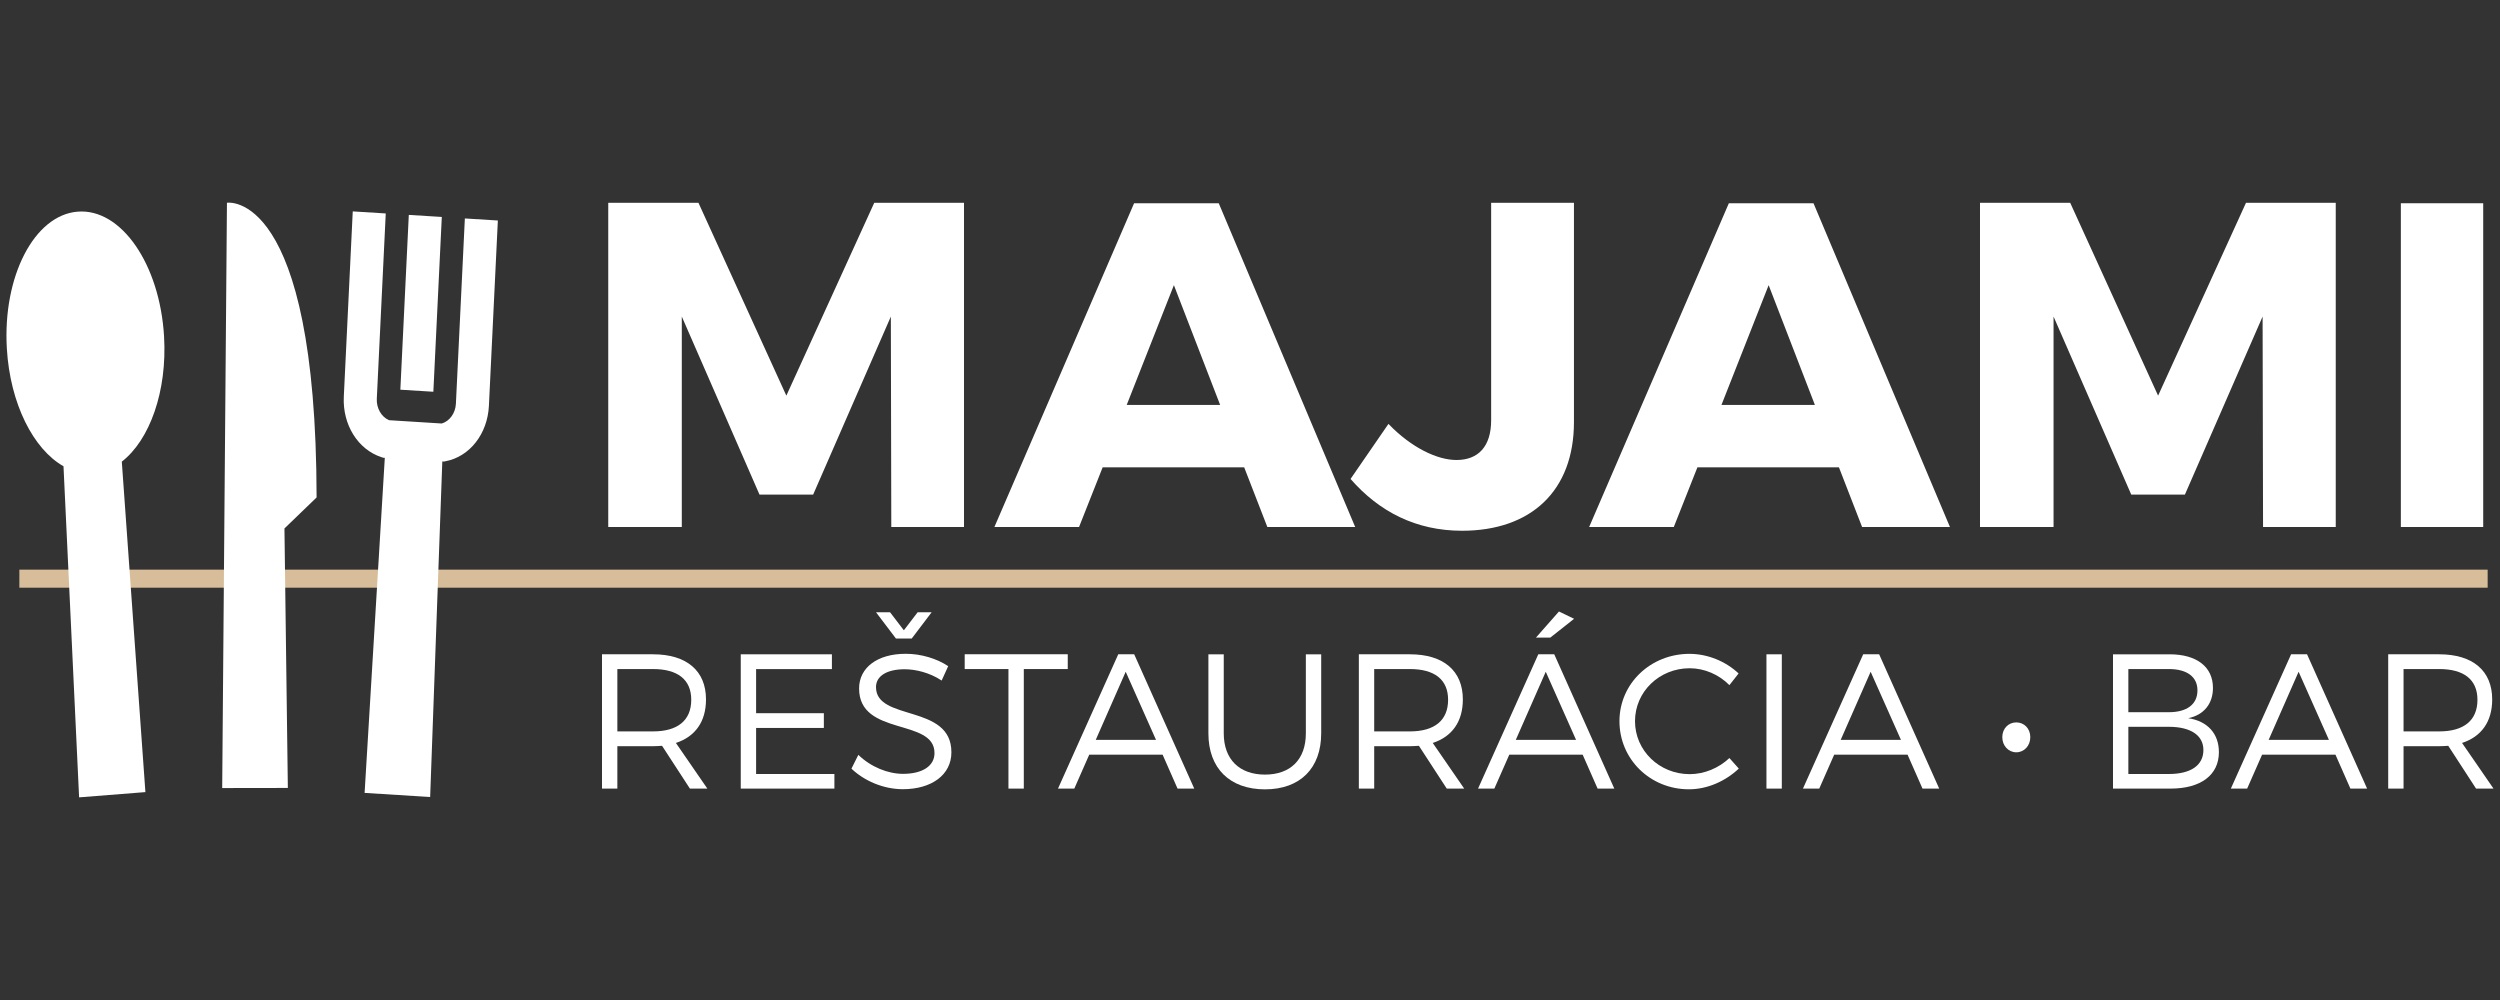 <?xml version="1.0" encoding="utf-8"?>
<!-- Generator: Adobe Illustrator 27.0.1, SVG Export Plug-In . SVG Version: 6.00 Build 0)  -->
<svg version="1.1" id="Layer_1" xmlns="http://www.w3.org/2000/svg" xmlns:xlink="http://www.w3.org/1999/xlink" x="0px" y="0px"
	 viewBox="0 0 500 200" style="enable-background:new 0 0 500 200;" xml:space="preserve">
<rect x="0" y="0" width="500" height="200" fill="#333333" stroke="none"/>
<style type="text/css">
	.st0{fill:#FFFFFF;}
	.st1{fill:#D7BD99;}
</style>
<g>
	<path class="st0" d="M178.26,105.4l-0.09-42.09l-15.54,35.61H151.9l-15.54-35.61v42.09h-14.71V40.56h18.04l17.58,38.57l17.58-38.57
		h17.95v64.84H178.26z"/>
	<path class="st0" d="M220.53,93.47l-4.72,11.93h-16.93l27.94-64.75h16.93l27.29,64.75h-17.57l-4.63-11.93H220.53z M234.78,57.03
		l-9.44,23.96h18.69L234.78,57.03z"/>
	<path class="st0" d="M314.79,40.56v43.85c0,13.78-8.6,21.74-22.39,21.74c-9.16,0-16.56-3.79-22.29-10.36l7.58-11.01
		c4.63,4.81,9.81,7.22,13.6,7.22c4.35,0,6.94-2.68,6.94-7.96V40.56H314.79z"/>
	<path class="st0" d="M339.48,93.47l-4.72,11.93h-16.93l27.94-64.75h16.93l27.29,64.75h-17.57l-4.63-11.93H339.48z M353.73,57.03
		l-9.44,23.96h18.69L353.73,57.03z"/>
	<path class="st0" d="M452.61,105.4l-0.09-42.09l-15.54,35.61h-10.73l-15.54-35.61v42.09H396V40.56h18.04l17.58,38.57l17.58-38.57
		h17.95v64.84H452.61z"/>
	<path class="st0" d="M480.17,105.4V40.65h16.47v64.75H480.17z"/>
	<g>
		<path class="st0" d="M132.41,149.16c-0.58,0.04-1.19,0.08-1.8,0.08h-7.14v8.48h-3.07v-26.86h10.21c6.72,0,10.59,3.3,10.59,9.02
			c0,4.45-2.15,7.44-6.02,8.71l6.29,9.13h-3.49L132.41,149.16z M130.61,146.28c4.87,0,7.64-2.15,7.64-6.33
			c0-4.07-2.76-6.14-7.64-6.14h-7.14v12.47H130.61z"/>
		<path class="st0" d="M151.22,133.81v8.83h13.55v2.95h-13.55v9.21h15.66v2.92h-18.73v-26.86h18.23v2.96H151.22z"/>
		<path class="st0" d="M189.64,133.23l-1.31,2.88c-2.42-1.61-5.26-2.26-7.41-2.26c-3.45,0-5.72,1.3-5.72,3.57
			c0,6.91,15.12,3.3,15.08,13.05c0,4.49-3.95,7.37-9.71,7.37c-3.91,0-7.75-1.69-10.28-4.11l1.38-2.76c2.49,2.42,5.91,3.8,8.94,3.8
			c3.87,0,6.29-1.57,6.29-4.14c0.04-7.06-15.08-3.3-15.08-12.93c0-4.22,3.72-6.94,9.29-6.94
			C184.22,130.74,187.41,131.74,189.64,133.23z M178.01,122.45l2.76,3.61l2.76-3.61h2.8l-3.99,5.26h-3.15l-3.99-5.26H178.01z"/>
		<path class="st0" d="M204.76,133.81v23.91h-3.07v-23.91h-8.75v-2.96h20.61v2.96H204.76z"/>
		<path class="st0" d="M217.85,150.93l-2.99,6.79h-3.26l12.05-26.86h3.19l12.01,26.86h-3.34l-2.99-6.79H217.85z M225.14,134.35
			l-5.99,13.62h12.05L225.14,134.35z"/>
		<path class="st0" d="M264.24,146.67c0,6.98-4.22,11.2-11.24,11.2c-7.06,0-11.32-4.22-11.32-11.2v-15.81h3.07v15.81
			c0,5.22,3.15,8.25,8.25,8.25c5.1,0,8.17-3.03,8.17-8.25v-15.81h3.07V146.67z"/>
		<path class="st0" d="M283.78,149.16c-0.58,0.04-1.19,0.08-1.8,0.08h-7.14v8.48h-3.07v-26.86h10.21c6.72,0,10.59,3.3,10.59,9.02
			c0,4.45-2.15,7.44-6.02,8.71l6.29,9.13h-3.49L283.78,149.16z M281.98,146.28c4.87,0,7.64-2.15,7.64-6.33
			c0-4.07-2.76-6.14-7.64-6.14h-7.14v12.47H281.98z"/>
		<path class="st0" d="M301.86,150.93l-2.99,6.79h-3.26l12.05-26.86h3.19l12.01,26.86h-3.34l-2.99-6.79H301.86z M309.15,134.35
			l-5.99,13.62h12.05L309.15,134.35z M307.19,127.52l4.6-5.22l3.03,1.46l-4.76,3.76H307.19z"/>
		<path class="st0" d="M347.72,134.69l-1.84,2.34c-2.07-2.11-4.99-3.38-7.94-3.38c-6.06,0-10.94,4.68-10.94,10.59
			c0,5.87,4.87,10.59,10.94,10.59c2.95,0,5.83-1.23,7.94-3.22l1.88,2.11c-2.65,2.5-6.26,4.14-9.98,4.14
			c-7.75,0-13.89-6.02-13.89-13.62c0-7.52,6.22-13.47,14.01-13.47C341.58,130.78,345.15,132.28,347.72,134.69z"/>
		<path class="st0" d="M353.29,157.72v-26.86h3.07v26.86H353.29z"/>
		<path class="st0" d="M366.84,150.93l-2.99,6.79h-3.26l12.05-26.86h3.19l12.01,26.86h-3.34l-2.99-6.79H366.84z M374.13,134.35
			l-5.99,13.62h12.05L374.13,134.35z"/>
		<path class="st0" d="M406.06,147.43c0,1.73-1.23,3.03-2.8,3.03s-2.8-1.3-2.8-3.03c0-1.73,1.23-2.95,2.8-2.95
			S406.06,145.71,406.06,147.43z"/>
		<path class="st0" d="M433.92,130.86c5.41,0,8.67,2.5,8.67,6.72c0,3.15-1.8,5.41-4.95,6.06c3.88,0.57,6.14,3.11,6.14,6.79
			c0,4.57-3.61,7.29-9.67,7.29H422.6v-26.86H433.92z M425.67,142.44h8.1c3.61,0,5.72-1.57,5.72-4.37c0-2.72-2.11-4.26-5.72-4.26
			h-8.1V142.44z M425.67,154.8h8.1c4.38,0,6.91-1.73,6.91-4.8c0-2.92-2.53-4.64-6.91-4.64h-8.1V154.8z"/>
		<path class="st0" d="M452.42,150.93l-2.99,6.79h-3.26l12.05-26.86h3.19l12.01,26.86h-3.34l-2.99-6.79H452.42z M459.72,134.35
			l-5.99,13.62h12.05L459.72,134.35z"/>
		<path class="st0" d="M489.65,149.16c-0.57,0.04-1.19,0.08-1.8,0.08h-7.14v8.48h-3.07v-26.86h10.21c6.71,0,10.59,3.3,10.59,9.02
			c0,4.45-2.15,7.44-6.03,8.71l6.29,9.13h-3.49L489.65,149.16z M487.85,146.28c4.87,0,7.64-2.15,7.64-6.33
			c0-4.07-2.76-6.14-7.64-6.14h-7.14v12.47H487.85z"/>
	</g>
	<rect x="3.87" y="113.93" class="st1" width="493.66" height="3.61"/>
	<path class="st0" d="M32.81,67.25c-0.86-14.45-8.59-25.61-17.27-24.92C6.86,43.01,0.51,55.28,1.37,69.73
		C2.02,80.75,6.68,89.85,12.7,93.25l3.12,66.22l13.26-1.05l-4.72-66.09C29.93,88.01,33.47,78.27,32.81,67.25z"/>
	<g>
		<path class="st0" d="M91.18,80.75c-0.09,1.88-1.26,3.49-2.83,3.95L77.8,84.04c-1.52-0.66-2.53-2.4-2.44-4.28l1.79-37.07l-6.6-0.41
			l-1.79,37.07c-0.27,5.58,2.82,10.55,7.52,12.08l0.36,0.12l0.32,0.02l-4.04,67.01l13.11,0.82l2.43-67.11l0.32,0.02l0.36-0.07
			c4.82-0.93,8.37-5.49,8.64-11.07l1.79-37.07l-6.6-0.41L91.18,80.75z"/>
		<polygon class="st0" points="88.36,43.39 81.76,42.98 80.07,77.94 86.67,78.35 		"/>
	</g>
	<path class="st0" d="M45.39,40.55l-0.95,117.06l13.13-0.02l-0.68-51.9l6.43-6.2C63.24,37.64,45.39,40.55,45.39,40.55z"/>
</g>
</svg>

